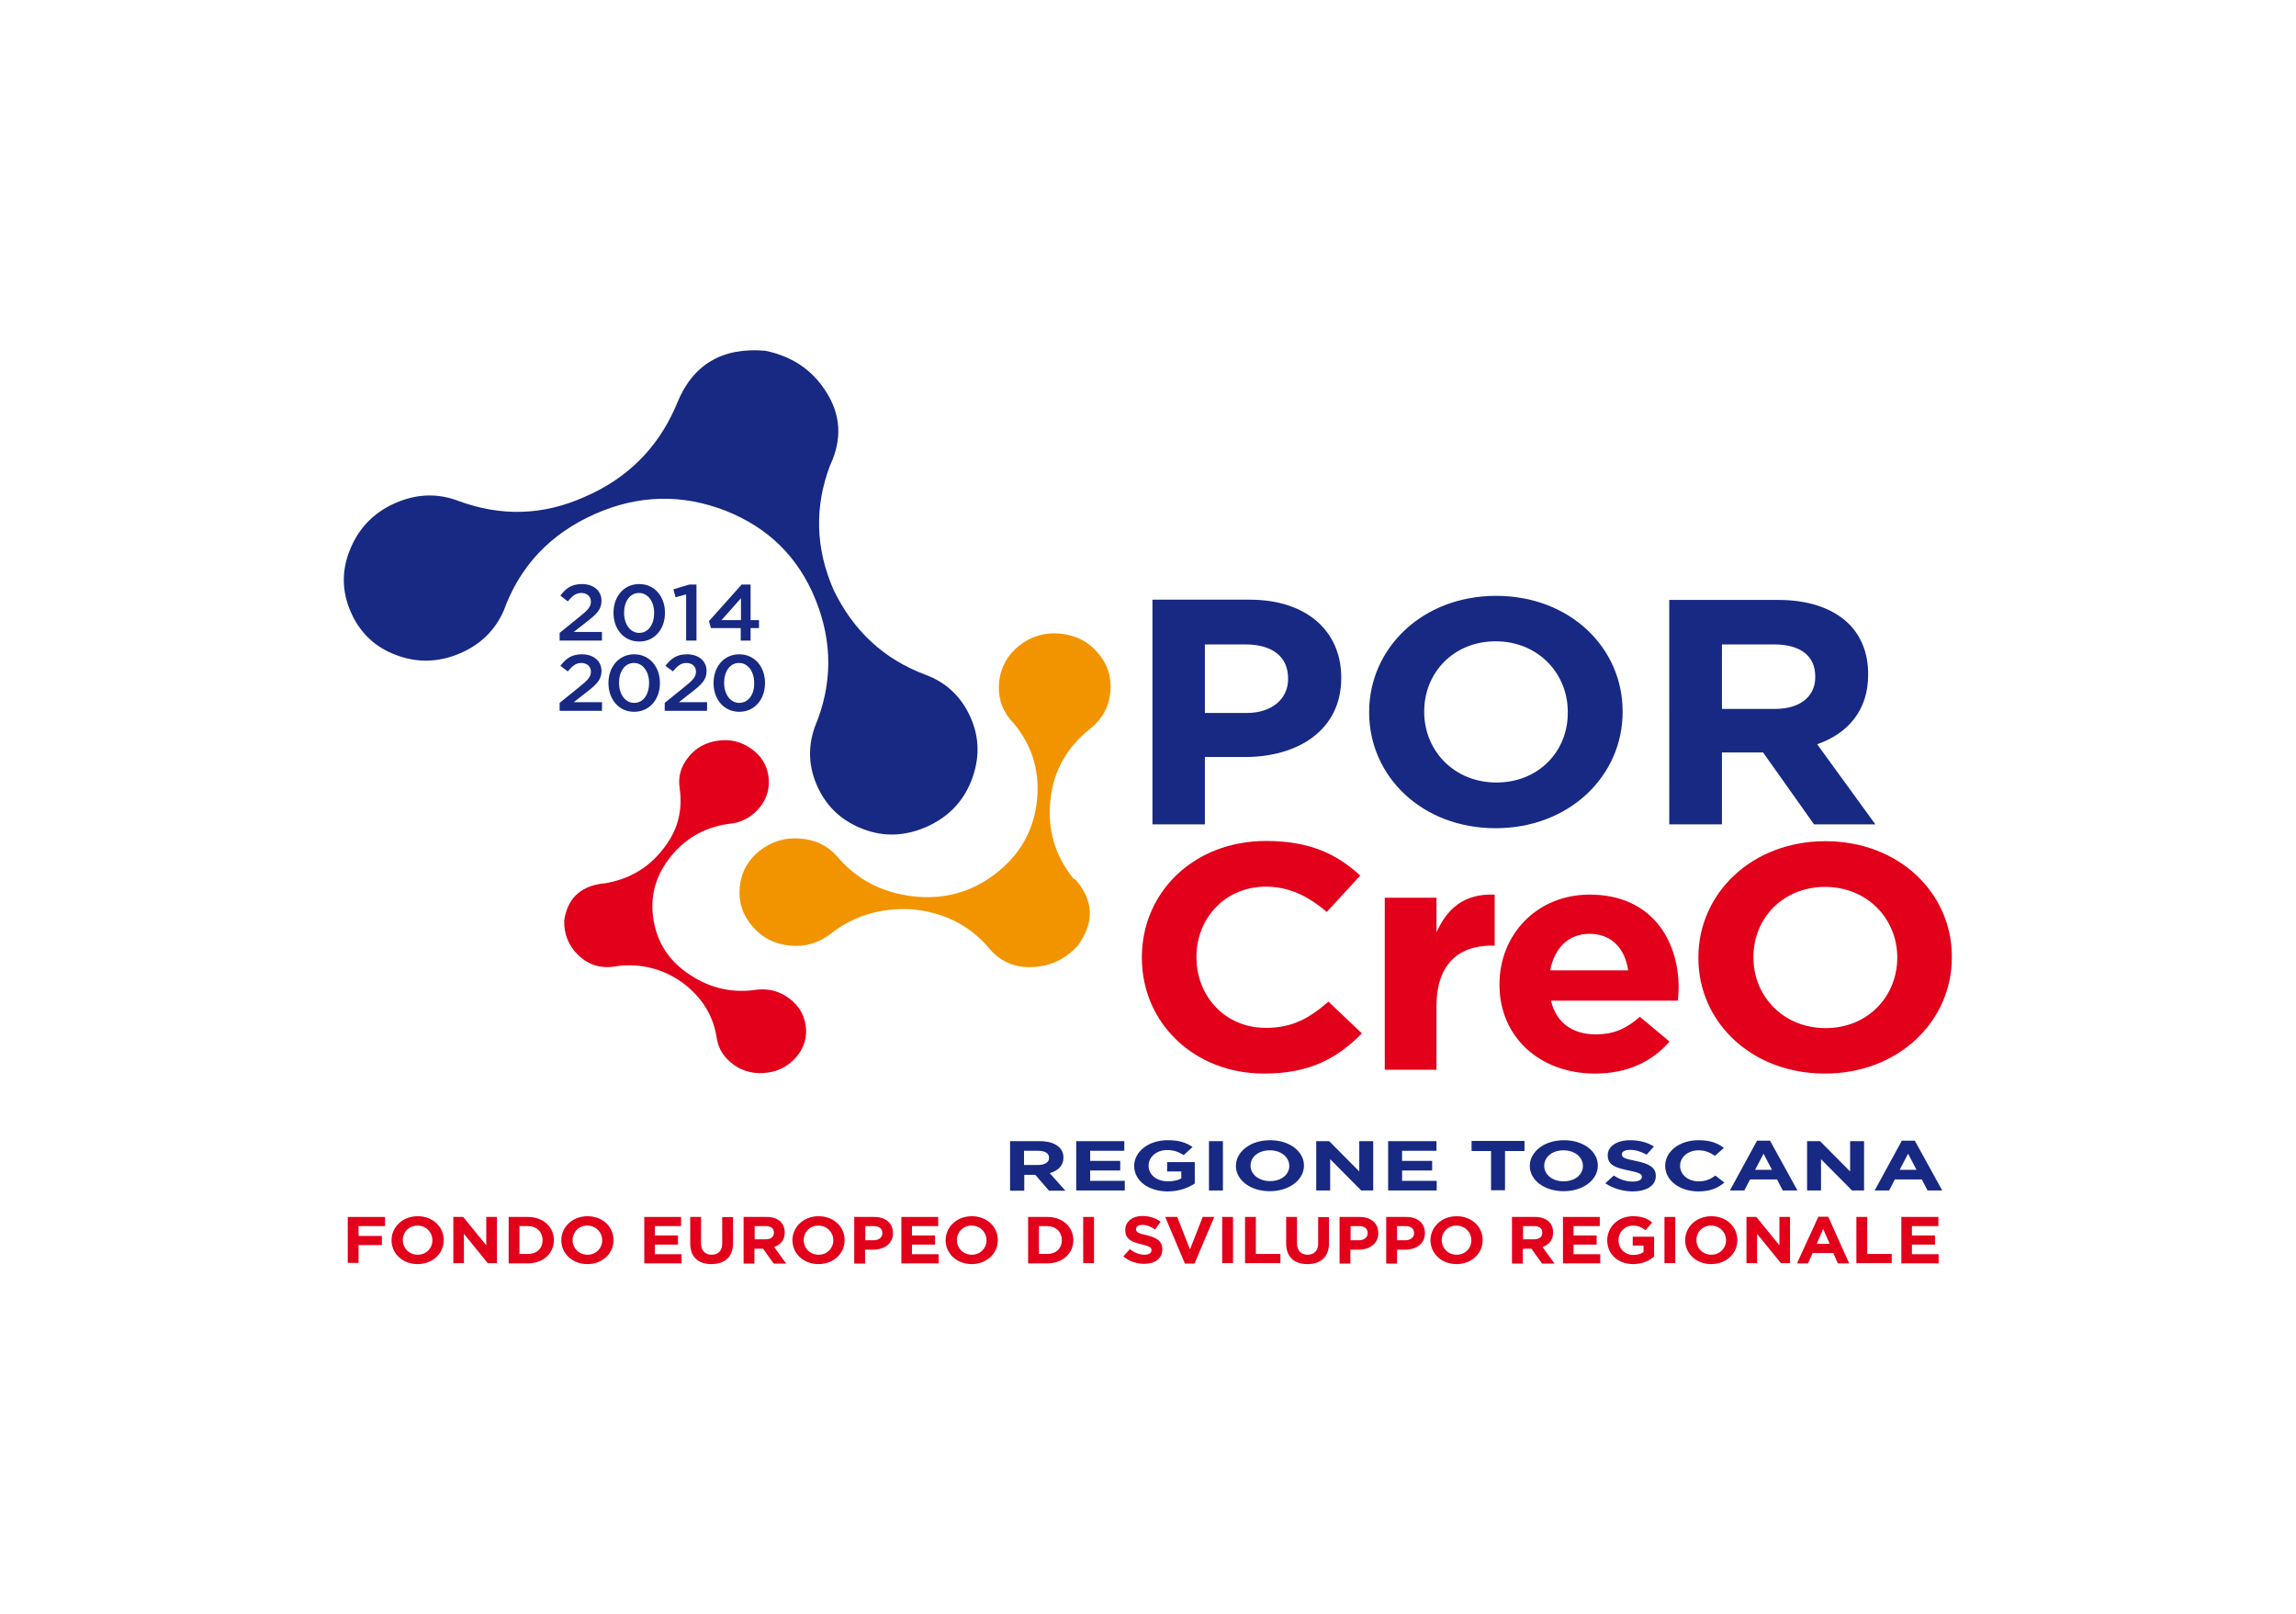 <?xml version="1.0" encoding="utf-8"?>
<!-- Generator: Adobe Illustrator 23.0.1, SVG Export Plug-In . SVG Version: 6.00 Build 0)  -->
<svg version="1.1" id="Livello_1" xmlns="http://www.w3.org/2000/svg" xmlns:xlink="http://www.w3.org/1999/xlink" x="0px" y="0px"
	 viewBox="0 0 95.47 67.11" style="enable-background:new 0 0 95.47 67.11;" xml:space="preserve">
<style type="text/css">
	.st0{fill:#A6A19F;}
	.st1{fill:#D2D5D5;}
	.st2{fill:#FFFFFF;}
	.st3{fill:#6E6F71;}
	.st4{clip-path:url(#SVGID_2_);}
	.st5{fill:#545456;}
	.st6{fill:#A6A6A8;}
	.st7{clip-path:url(#SVGID_4_);}
	.st8{fill:#E2001A;}
	.st9{clip-path:url(#SVGID_6_);}
	.st10{clip-path:url(#SVGID_10_);}
	.st11{fill:#004494;}
	.st12{fill:none;stroke:#FFFFFF;stroke-width:0.434;}
	.st13{fill:#FFED00;}
	.st14{fill:#191928;}
	.st15{fill:#172983;}
	.st16{fill:#F29400;}
</style>
<g>
	<path class="st15" d="M28.15,16.77c0.65-1.61,1.87-2.34,3.66-2.19c1.1,0.22,1.94,0.78,2.51,1.66c0.65,0.98,0.71,2.02,0.19,3.12
		c-0.65,1.72-0.6,3.44,0.15,5.16c0.83,1.72,2.11,2.89,3.82,3.53c0.87,0.32,1.5,0.92,1.88,1.78c0.38,0.86,0.38,1.74,0.02,2.65
		c-0.35,0.87-0.97,1.5-1.85,1.89c-0.88,0.39-1.76,0.43-2.63,0.1c-0.87-0.33-1.5-0.9-1.89-1.73c-0.39-0.83-0.43-1.67-0.13-2.52
		c0.74-1.76,0.75-3.53,0.02-5.32c-0.71-1.74-1.95-2.96-3.71-3.66c-1.83-0.72-3.65-0.67-5.46,0.13c-1.86,0.83-3.12,2.17-3.79,4.03
		c-0.37,0.83-0.99,1.42-1.86,1.78c-0.87,0.36-1.74,0.38-2.61,0.05c-0.87-0.32-1.5-0.92-1.88-1.78c-0.38-0.86-0.39-1.73-0.04-2.59
		c0.36-0.9,0.99-1.55,1.87-1.94c0.88-0.39,1.76-0.43,2.63-0.1c1.78,0.66,3.53,0.61,5.25-0.16c1.75-0.75,3.01-1.99,3.77-3.7
		L28.15,16.77z"/>
	<path class="st16" d="M44.74,36.59c0.74,0.86,0.77,1.77,0.07,2.73c-0.5,0.54-1.11,0.84-1.83,0.88c-0.8,0.05-1.44-0.24-1.93-0.87
		c-0.8-0.9-1.85-1.41-3.13-1.53c-1.3-0.07-2.43,0.27-3.38,1.02c-0.49,0.38-1.05,0.55-1.69,0.49c-0.64-0.06-1.17-0.33-1.58-0.82
		c-0.4-0.47-0.57-1.01-0.51-1.62c0.06-0.62,0.34-1.11,0.82-1.5c0.49-0.38,1.04-0.56,1.67-0.51c0.63,0.04,1.14,0.28,1.54,0.72
		c0.8,0.96,1.85,1.52,3.16,1.68c1.28,0.15,2.42-0.16,3.42-0.92c1.04-0.79,1.62-1.82,1.75-3.08c0.13-1.29-0.25-2.42-1.13-3.37
		c-0.37-0.46-0.51-0.99-0.44-1.59c0.08-0.6,0.36-1.09,0.84-1.47c0.49-0.38,1.05-0.55,1.69-0.49c0.64,0.06,1.16,0.32,1.56,0.79
		c0.42,0.48,0.59,1.03,0.53,1.65c-0.06,0.62-0.34,1.11-0.82,1.5c-0.99,0.78-1.55,1.77-1.67,2.97c-0.14,1.21,0.18,2.3,0.94,3.26
		L44.74,36.59z"/>
	<path class="st8" d="M25.04,36.73c-0.93,0.13-1.45,0.64-1.58,1.54c-0.01,0.57,0.18,1.04,0.58,1.43c0.44,0.43,0.99,0.59,1.63,0.46
		c0.98-0.12,1.89,0.11,2.71,0.69c0.81,0.61,1.28,1.37,1.42,2.29c0.07,0.47,0.31,0.84,0.72,1.13c0.41,0.29,0.88,0.39,1.4,0.32
		c0.5-0.07,0.9-0.3,1.22-0.68c0.31-0.39,0.43-0.81,0.36-1.28c-0.07-0.47-0.3-0.84-0.69-1.13c-0.39-0.29-0.83-0.41-1.32-0.36
		c-1.02,0.16-1.95-0.05-2.81-0.62c-0.84-0.55-1.34-1.3-1.5-2.25c-0.17-0.98,0.07-1.87,0.71-2.66c0.65-0.81,1.51-1.27,2.57-1.38
		c0.48-0.08,0.86-0.32,1.16-0.7c0.29-0.38,0.4-0.81,0.33-1.28c-0.07-0.47-0.31-0.84-0.72-1.13c-0.41-0.29-0.87-0.4-1.37-0.33
		c-0.52,0.07-0.93,0.3-1.24,0.69c-0.31,0.39-0.43,0.81-0.36,1.28c0.14,0.95-0.09,1.8-0.7,2.55c-0.6,0.77-1.4,1.24-2.4,1.41
		L25.04,36.73z"/>
	<path class="st8" d="M75.91,42.74c-1.76,0-3-1.33-3-2.93v-0.03c0-1.6,1.22-2.91,2.98-2.91c1.76,0,3,1.33,3,2.93v0.03
		C78.88,41.43,77.66,42.74,75.91,42.74 M75.88,44.63c3.06,0,5.28-2.17,5.28-4.83v-0.03c0-2.65-2.2-4.8-5.26-4.8
		c-3.06,0-5.28,2.17-5.28,4.83v0.03C70.62,42.48,72.82,44.63,75.88,44.63 M64.46,40.34c0.17-0.92,0.75-1.52,1.64-1.52
		c0.91,0,1.47,0.61,1.6,1.52H64.46z M66.32,44.63c1.37,0,2.39-0.51,3.1-1.33l-1.23-1.03C67.59,42.79,67.07,43,66.35,43
		c-0.96,0-1.64-0.48-1.86-1.4h5.28c0.01-0.19,0.03-0.37,0.03-0.53c0-2.03-1.16-3.88-3.7-3.88c-2.21,0-3.75,1.68-3.75,3.72v0.03
		C62.35,43.12,64.04,44.63,66.32,44.63 M57.58,44.47h2.15v-2.64c0-1.71,0.88-2.52,2.31-2.52h0.11v-2.12
		c-1.28-0.05-1.98,0.59-2.42,1.57v-1.44h-2.15V44.47z M52.56,44.63c1.91,0,3.05-0.64,4.07-1.67l-1.39-1.32
		c-0.78,0.67-1.47,1.09-2.61,1.09c-1.7,0-2.88-1.33-2.88-2.93v-0.03c0-1.6,1.2-2.91,2.88-2.91c0.99,0,1.77,0.4,2.54,1.05l1.39-1.51
		c-0.92-0.85-2.04-1.44-3.91-1.44c-3.05,0-5.17,2.17-5.17,4.83v0.03C47.48,42.51,49.64,44.63,52.56,44.63"/>
	<path class="st15" d="M71.6,29.47v-2.68h2.17c1.06,0,1.71,0.45,1.71,1.33v0.03c0,0.79-0.61,1.32-1.67,1.32H71.6z M69.42,34.27h2.18
		v-2.99h1.71l2.12,2.99h2.55l-2.42-3.33c1.26-0.44,2.12-1.39,2.12-2.89v-0.03c0-0.88-0.3-1.61-0.85-2.13
		c-0.65-0.61-1.63-0.95-2.89-0.95h-4.53V34.27z M62.22,32.53c-1.76,0-3-1.33-3-2.93v-0.03c0-1.6,1.22-2.91,2.97-2.91
		c1.76,0,3,1.33,3,2.93v0.03C65.2,31.23,63.98,32.53,62.22,32.53 M62.19,34.43c3.06,0,5.28-2.17,5.28-4.83v-0.03
		c0-2.65-2.2-4.8-5.26-4.8c-3.06,0-5.28,2.17-5.28,4.83v0.03C56.94,32.28,59.13,34.43,62.19,34.43 M50.1,29.64v-2.85h1.69
		c1.09,0,1.77,0.49,1.77,1.41v0.03c0,0.8-0.64,1.41-1.73,1.41H50.1z M47.92,34.27h2.18v-2.8h1.66c2.22,0,4.01-1.12,4.01-3.28v-0.03
		c0-1.91-1.43-3.23-3.8-3.23h-4.05V34.27z"/>
	<path class="st15" d="M30.74,29.22c-0.38,0-0.63-0.37-0.63-0.83v-0.01c0-0.46,0.24-0.82,0.62-0.82c0.38,0,0.63,0.37,0.63,0.83v0.01
		C31.37,28.85,31.13,29.22,30.74,29.22 M30.74,29.59c0.65,0,1.07-0.53,1.07-1.19v-0.01c0-0.66-0.42-1.19-1.07-1.19
		c-0.65,0-1.07,0.53-1.07,1.19v0.01C29.67,29.06,30.09,29.59,30.74,29.59 M27.63,29.55h1.77v-0.36h-1.17l0.51-0.4
		c0.43-0.33,0.64-0.53,0.64-0.89v-0.01c0-0.41-0.33-0.69-0.81-0.69c-0.44,0-0.67,0.18-0.9,0.48l0.31,0.23
		c0.19-0.23,0.34-0.35,0.56-0.35c0.22,0,0.4,0.13,0.4,0.36c0,0.21-0.12,0.35-0.46,0.62l-0.84,0.68V29.55z M26.37,29.22
		c-0.38,0-0.63-0.37-0.63-0.83v-0.01c0-0.46,0.24-0.82,0.62-0.82c0.38,0,0.63,0.37,0.63,0.83v0.01
		C26.99,28.85,26.76,29.22,26.37,29.22 M26.37,29.59c0.65,0,1.07-0.53,1.07-1.19v-0.01c0-0.66-0.42-1.19-1.07-1.19
		c-0.64,0-1.07,0.53-1.07,1.19v0.01C25.3,29.06,25.72,29.59,26.37,29.59 M23.26,29.55h1.77v-0.36h-1.17l0.51-0.4
		c0.43-0.33,0.64-0.53,0.64-0.89v-0.01c0-0.41-0.33-0.69-0.81-0.69c-0.44,0-0.67,0.18-0.9,0.48l0.31,0.23
		c0.19-0.23,0.34-0.35,0.56-0.35c0.22,0,0.4,0.13,0.4,0.36c0,0.21-0.12,0.35-0.46,0.62l-0.84,0.68V29.55z"/>
	<path class="st15" d="M30,25.78l0.81-0.91v0.91H30z M30.8,26.63h0.41v-0.52h0.35v-0.33h-0.35v-1.48h-0.37l-1.36,1.52l0.08,0.29
		h1.24V26.63z M28.53,26.63h0.43v-2.33h-0.3l-0.66,0.2l0.09,0.33l0.44-0.12V26.63z M26.58,26.31c-0.38,0-0.63-0.37-0.63-0.83v-0.01
		c0-0.46,0.24-0.82,0.62-0.82c0.38,0,0.63,0.37,0.63,0.83v0.01C27.2,25.94,26.97,26.31,26.58,26.31 M26.58,26.67
		c0.65,0,1.07-0.53,1.07-1.19v-0.01c0-0.66-0.42-1.19-1.07-1.19c-0.65,0-1.07,0.53-1.07,1.19v0.01
		C25.51,26.14,25.93,26.67,26.58,26.67 M23.26,26.63h1.77v-0.36h-1.17l0.51-0.4c0.43-0.33,0.64-0.53,0.64-0.89v-0.01
		c0-0.41-0.33-0.69-0.81-0.69c-0.44,0-0.67,0.18-0.9,0.48L23.61,25c0.19-0.23,0.34-0.35,0.56-0.35c0.22,0,0.4,0.13,0.4,0.36
		c0,0.21-0.12,0.35-0.46,0.62l-0.84,0.68V26.63z"/>
	<g>
		<path class="st8" d="M14.46,50.59h1.55v0.38h-1.1v0.41h0.97v0.38h-0.97v0.74h-0.45V50.59z"/>
		<path class="st8" d="M16.28,51.56L16.28,51.56c0-0.55,0.46-1,1.09-1c0.63,0,1.08,0.44,1.08,0.99v0.01c0,0.55-0.46,0.99-1.09,0.99
			S16.28,52.1,16.28,51.56z M17.98,51.56L17.98,51.56c0-0.33-0.26-0.61-0.62-0.61s-0.61,0.27-0.61,0.6v0.01
			c0,0.33,0.26,0.6,0.62,0.6S17.98,51.89,17.98,51.56z"/>
		<path class="st8" d="M18.85,50.59h0.41l0.96,1.18v-1.18h0.44v1.92h-0.38l-0.99-1.22v1.22h-0.44V50.59z"/>
		<path class="st8" d="M21.15,50.59h0.8c0.64,0,1.08,0.42,1.08,0.96v0.01c0,0.54-0.44,0.96-1.08,0.96h-0.8V50.59z M21.95,52.13
			c0.37,0,0.61-0.23,0.61-0.57v-0.01c0-0.34-0.25-0.58-0.61-0.58H21.6v1.16H21.95z"/>
		<path class="st8" d="M23.34,51.56L23.34,51.56c0-0.55,0.46-1,1.09-1c0.63,0,1.08,0.44,1.08,0.99v0.01c0,0.55-0.46,0.99-1.09,0.99
			C23.79,52.55,23.34,52.1,23.34,51.56z M25.04,51.56L25.04,51.56c0-0.33-0.26-0.61-0.62-0.61s-0.61,0.27-0.61,0.6v0.01
			c0,0.33,0.26,0.6,0.62,0.6S25.04,51.89,25.04,51.56z"/>
		<path class="st8" d="M26.78,50.59h1.54v0.38h-1.09v0.39h0.96v0.38h-0.96v0.4h1.11v0.38h-1.55V50.59z"/>
		<path class="st8" d="M28.7,51.69v-1.1h0.45v1.09c0,0.31,0.17,0.48,0.44,0.48s0.44-0.16,0.44-0.46v-1.1h0.45v1.08
			c0,0.58-0.35,0.87-0.9,0.87S28.7,52.25,28.7,51.69z"/>
		<path class="st8" d="M30.94,50.59h0.93c0.26,0,0.46,0.07,0.59,0.2c0.11,0.11,0.17,0.26,0.17,0.44v0.01c0,0.31-0.18,0.51-0.44,0.6
			l0.5,0.69h-0.52l-0.44-0.62h-0.01h-0.35v0.62h-0.45V50.59z M31.84,51.52c0.22,0,0.34-0.11,0.34-0.27v-0.01
			c0-0.18-0.13-0.27-0.35-0.27h-0.45v0.55H31.84z"/>
		<path class="st8" d="M32.95,51.56L32.95,51.56c0-0.55,0.46-1,1.09-1c0.63,0,1.08,0.44,1.08,0.99v0.01c0,0.55-0.46,0.99-1.09,0.99
			S32.95,52.1,32.95,51.56z M34.65,51.56L34.65,51.56c0-0.33-0.26-0.61-0.62-0.61s-0.61,0.27-0.61,0.6v0.01
			c0,0.33,0.26,0.6,0.62,0.6S34.65,51.89,34.65,51.56z"/>
		<path class="st8" d="M35.52,50.59h0.83c0.49,0,0.78,0.27,0.78,0.67v0.01c0,0.44-0.37,0.68-0.82,0.68h-0.34v0.58h-0.45V50.59z
			 M36.33,51.56c0.22,0,0.36-0.13,0.36-0.29v-0.01c0-0.19-0.14-0.29-0.36-0.29h-0.35v0.59H36.33z"/>
		<path class="st8" d="M37.47,50.59h1.54v0.38h-1.09v0.39h0.96v0.38h-0.96v0.4h1.11v0.38h-1.55V50.59z"/>
		<path class="st8" d="M39.32,51.56L39.32,51.56c0-0.55,0.46-1,1.09-1c0.63,0,1.08,0.44,1.08,0.99v0.01c0,0.55-0.46,0.99-1.09,0.99
			S39.32,52.1,39.32,51.56z M41.02,51.56L41.02,51.56c0-0.33-0.26-0.61-0.62-0.61s-0.61,0.27-0.61,0.6v0.01
			c0,0.33,0.26,0.6,0.62,0.6S41.02,51.89,41.02,51.56z"/>
		<path class="st8" d="M42.75,50.59h0.8c0.64,0,1.08,0.42,1.08,0.96v0.01c0,0.54-0.44,0.96-1.08,0.96h-0.8V50.59z M43.54,52.13
			c0.37,0,0.61-0.23,0.61-0.57v-0.01c0-0.34-0.25-0.58-0.61-0.58H43.2v1.16H43.54z"/>
		<path class="st8" d="M45.04,50.59h0.45v1.92h-0.45V50.59z"/>
		<path class="st8" d="M46.71,52.23l0.27-0.3c0.18,0.14,0.38,0.23,0.61,0.23c0.18,0,0.29-0.07,0.29-0.18v-0.01
			c0-0.11-0.07-0.16-0.41-0.24c-0.41-0.1-0.68-0.21-0.68-0.59v-0.01c0-0.35,0.3-0.58,0.71-0.58c0.3,0,0.55,0.09,0.76,0.24
			l-0.23,0.32c-0.18-0.12-0.36-0.19-0.53-0.19c-0.17,0-0.26,0.07-0.26,0.17v0.01c0,0.13,0.09,0.17,0.44,0.25
			c0.41,0.1,0.65,0.24,0.65,0.58v0.01c0,0.38-0.31,0.6-0.75,0.6C47.27,52.54,46.96,52.44,46.71,52.23z"/>
		<path class="st8" d="M48.45,50.59h0.5l0.53,1.35l0.53-1.35h0.48l-0.82,1.94h-0.4L48.45,50.59z"/>
		<path class="st8" d="M50.82,50.59h0.45v1.92h-0.45V50.59z"/>
		<path class="st8" d="M51.77,50.59h0.45v1.54h1.02v0.38h-1.47V50.59z"/>
		<path class="st8" d="M53.48,51.69v-1.1h0.45v1.09c0,0.31,0.17,0.48,0.44,0.48s0.44-0.16,0.44-0.46v-1.1h0.45v1.08
			c0,0.58-0.35,0.87-0.9,0.87S53.48,52.25,53.48,51.69z"/>
		<path class="st8" d="M55.7,50.59h0.83c0.49,0,0.78,0.27,0.78,0.67v0.01c0,0.44-0.37,0.68-0.82,0.68h-0.34v0.58H55.7V50.59z
			 M56.51,51.56c0.22,0,0.36-0.13,0.36-0.29v-0.01c0-0.19-0.14-0.29-0.36-0.29h-0.35v0.59H56.51z"/>
		<path class="st8" d="M57.64,50.59h0.83c0.49,0,0.78,0.27,0.78,0.67v0.01c0,0.44-0.37,0.68-0.82,0.68h-0.34v0.58h-0.45V50.59z
			 M58.44,51.56c0.22,0,0.36-0.13,0.36-0.29v-0.01c0-0.19-0.14-0.29-0.36-0.29h-0.35v0.59H58.44z"/>
		<path class="st8" d="M59.48,51.56L59.48,51.56c0-0.55,0.46-1,1.09-1c0.63,0,1.08,0.44,1.08,0.99v0.01c0,0.55-0.46,0.99-1.09,0.99
			C59.93,52.55,59.48,52.1,59.48,51.56z M61.18,51.56L61.18,51.56c0-0.33-0.26-0.61-0.62-0.61s-0.61,0.27-0.61,0.6v0.01
			c0,0.33,0.26,0.6,0.62,0.6S61.18,51.89,61.18,51.56z"/>
		<path class="st8" d="M62.89,50.59h0.93c0.26,0,0.46,0.07,0.59,0.2c0.11,0.11,0.17,0.26,0.17,0.44v0.01c0,0.31-0.18,0.51-0.44,0.6
			l0.5,0.69h-0.52l-0.44-0.62h-0.01h-0.35v0.62h-0.45V50.59z M63.79,51.52c0.22,0,0.34-0.11,0.34-0.27v-0.01
			c0-0.18-0.13-0.27-0.35-0.27h-0.45v0.55H63.79z"/>
		<path class="st8" d="M64.98,50.59h1.54v0.38h-1.09v0.39h0.96v0.38h-0.96v0.4h1.11v0.38h-1.55V50.59z"/>
		<path class="st8" d="M66.83,51.56L66.83,51.56c0-0.55,0.45-1,1.07-1c0.37,0,0.59,0.09,0.8,0.26l-0.28,0.32
			c-0.16-0.12-0.3-0.19-0.53-0.19c-0.33,0-0.59,0.27-0.59,0.6v0.01c0,0.35,0.26,0.61,0.62,0.61c0.16,0,0.31-0.04,0.42-0.12v-0.27
			h-0.45v-0.37h0.89v0.83c-0.21,0.17-0.5,0.31-0.87,0.31C67.27,52.55,66.83,52.13,66.83,51.56z"/>
		<path class="st8" d="M69.21,50.59h0.45v1.92h-0.45V50.59z"/>
		<path class="st8" d="M70.07,51.56L70.07,51.56c0-0.55,0.46-1,1.09-1c0.63,0,1.08,0.44,1.08,0.99v0.01c0,0.55-0.46,0.99-1.09,0.99
			C70.52,52.55,70.07,52.1,70.07,51.56z M71.77,51.56L71.77,51.56c0-0.33-0.26-0.61-0.62-0.61s-0.61,0.27-0.61,0.6v0.01
			c0,0.33,0.26,0.6,0.62,0.6S71.77,51.89,71.77,51.56z"/>
		<path class="st8" d="M72.62,50.59h0.41l0.96,1.18v-1.18h0.44v1.92h-0.38l-0.99-1.22v1.22h-0.44V50.59z"/>
		<path class="st8" d="M75.61,50.58h0.41l0.87,1.94h-0.47l-0.19-0.43h-0.86l-0.19,0.43h-0.46L75.61,50.58z M76.08,51.71l-0.27-0.62
			l-0.27,0.62H76.08z"/>
		<path class="st8" d="M77.19,50.59h0.45v1.54h1.02v0.38h-1.47V50.59z"/>
	</g>
	<g>
		<path class="st8" d="M79.06,50.59h1.54v0.38H79.5v0.39h0.96v0.38H79.5v0.4h1.11v0.38h-1.55V50.59z"/>
	</g>
	<g>
		<path class="st15" d="M42,47.44h1.22c0.34,0,0.6,0.07,0.77,0.21c0.15,0.11,0.23,0.28,0.23,0.47v0.01c0,0.33-0.23,0.54-0.57,0.64
			l0.65,0.73h-0.68l-0.57-0.66h-0.01h-0.45v0.66H42V47.44z M43.17,48.43c0.28,0,0.45-0.12,0.45-0.29v-0.01
			c0-0.19-0.17-0.29-0.46-0.29h-0.58v0.59H43.17z"/>
		<path class="st15" d="M44.74,47.44h2.01v0.4h-1.42v0.42h1.25v0.4h-1.25v0.43h1.44v0.4h-2.02V47.44z"/>
		<path class="st15" d="M47.16,48.47L47.16,48.47c0-0.59,0.59-1.07,1.39-1.07c0.48,0,0.77,0.1,1.04,0.28l-0.37,0.34
			c-0.21-0.13-0.39-0.21-0.7-0.21c-0.43,0-0.76,0.29-0.76,0.64v0.01c0,0.38,0.33,0.65,0.81,0.65c0.21,0,0.4-0.04,0.55-0.12v-0.29
			h-0.59v-0.39h1.15v0.89c-0.27,0.18-0.65,0.33-1.14,0.33C47.73,49.52,47.16,49.07,47.16,48.47z"/>
		<path class="st15" d="M50.27,47.44h0.58v2.05h-0.58V47.44z"/>
		<path class="st15" d="M51.39,48.47L51.39,48.47c0-0.59,0.6-1.07,1.42-1.07s1.41,0.47,1.41,1.05v0.01c0,0.58-0.6,1.06-1.42,1.06
			S51.39,49.05,51.39,48.47z M53.61,48.47L53.61,48.47c0-0.36-0.33-0.65-0.81-0.65S52,48.1,52,48.45v0.01
			c0,0.35,0.33,0.64,0.81,0.64S53.61,48.82,53.61,48.47z"/>
		<path class="st15" d="M54.73,47.44h0.54l1.25,1.26v-1.26h0.58v2.05h-0.5l-1.29-1.3v1.3h-0.58V47.44z"/>
		<path class="st15" d="M57.72,47.44h2.01v0.4H58.3v0.42h1.25v0.4H58.3v0.43h1.44v0.4h-2.02V47.44z"/>
		<path class="st15" d="M62,47.85h-0.81v-0.42h2.2v0.42h-0.81v1.63H62V47.85z"/>
		<path class="st15" d="M63.61,48.47L63.61,48.47c0-0.59,0.6-1.07,1.42-1.07s1.41,0.47,1.41,1.05v0.01c0,0.58-0.6,1.06-1.42,1.06
			C64.2,49.52,63.61,49.05,63.61,48.47z M65.82,48.47L65.82,48.47c0-0.36-0.33-0.65-0.81-0.65s-0.8,0.29-0.8,0.64v0.01
			c0,0.35,0.33,0.64,0.81,0.64S65.82,48.82,65.82,48.47z"/>
		<path class="st15" d="M66.75,49.19l0.35-0.32c0.24,0.15,0.49,0.25,0.79,0.25c0.24,0,0.38-0.07,0.38-0.19v-0.01
			c0-0.11-0.09-0.17-0.54-0.26c-0.54-0.11-0.88-0.22-0.88-0.63v-0.01c0-0.37,0.39-0.62,0.93-0.62c0.39,0,0.72,0.09,0.99,0.26
			l-0.3,0.34c-0.24-0.13-0.47-0.2-0.69-0.2s-0.34,0.08-0.34,0.18v0.01c0,0.13,0.11,0.18,0.57,0.27c0.54,0.11,0.84,0.26,0.84,0.62
			v0.01c0,0.41-0.4,0.64-0.98,0.64C67.47,49.52,67.07,49.41,66.75,49.19z"/>
		<path class="st15" d="M69.24,48.47L69.24,48.47c0-0.59,0.57-1.07,1.39-1.07c0.5,0,0.8,0.13,1.05,0.32l-0.37,0.33
			c-0.21-0.14-0.41-0.23-0.68-0.23c-0.45,0-0.77,0.29-0.77,0.64v0.01c0,0.35,0.32,0.64,0.77,0.64c0.3,0,0.49-0.09,0.7-0.24
			l0.37,0.29c-0.27,0.23-0.58,0.37-1.09,0.37C69.82,49.52,69.24,49.06,69.24,48.47z"/>
		<path class="st15" d="M73.06,47.42h0.54l1.14,2.07h-0.61l-0.24-0.46h-1.12l-0.24,0.46h-0.6L73.06,47.42z M73.68,48.63l-0.35-0.67
			l-0.35,0.67H73.68z"/>
		<path class="st15" d="M75.14,47.44h0.54l1.25,1.26v-1.26h0.58v2.05h-0.5l-1.29-1.3v1.3h-0.58V47.44z"/>
	</g>
	<g>
		<path class="st15" d="M79.08,47.42h0.54l1.14,2.07h-0.61l-0.24-0.46h-1.12l-0.24,0.46h-0.6L79.08,47.42z M79.69,48.63l-0.35-0.67
			l-0.35,0.67H79.69z"/>
	</g>
</g>
</svg>
